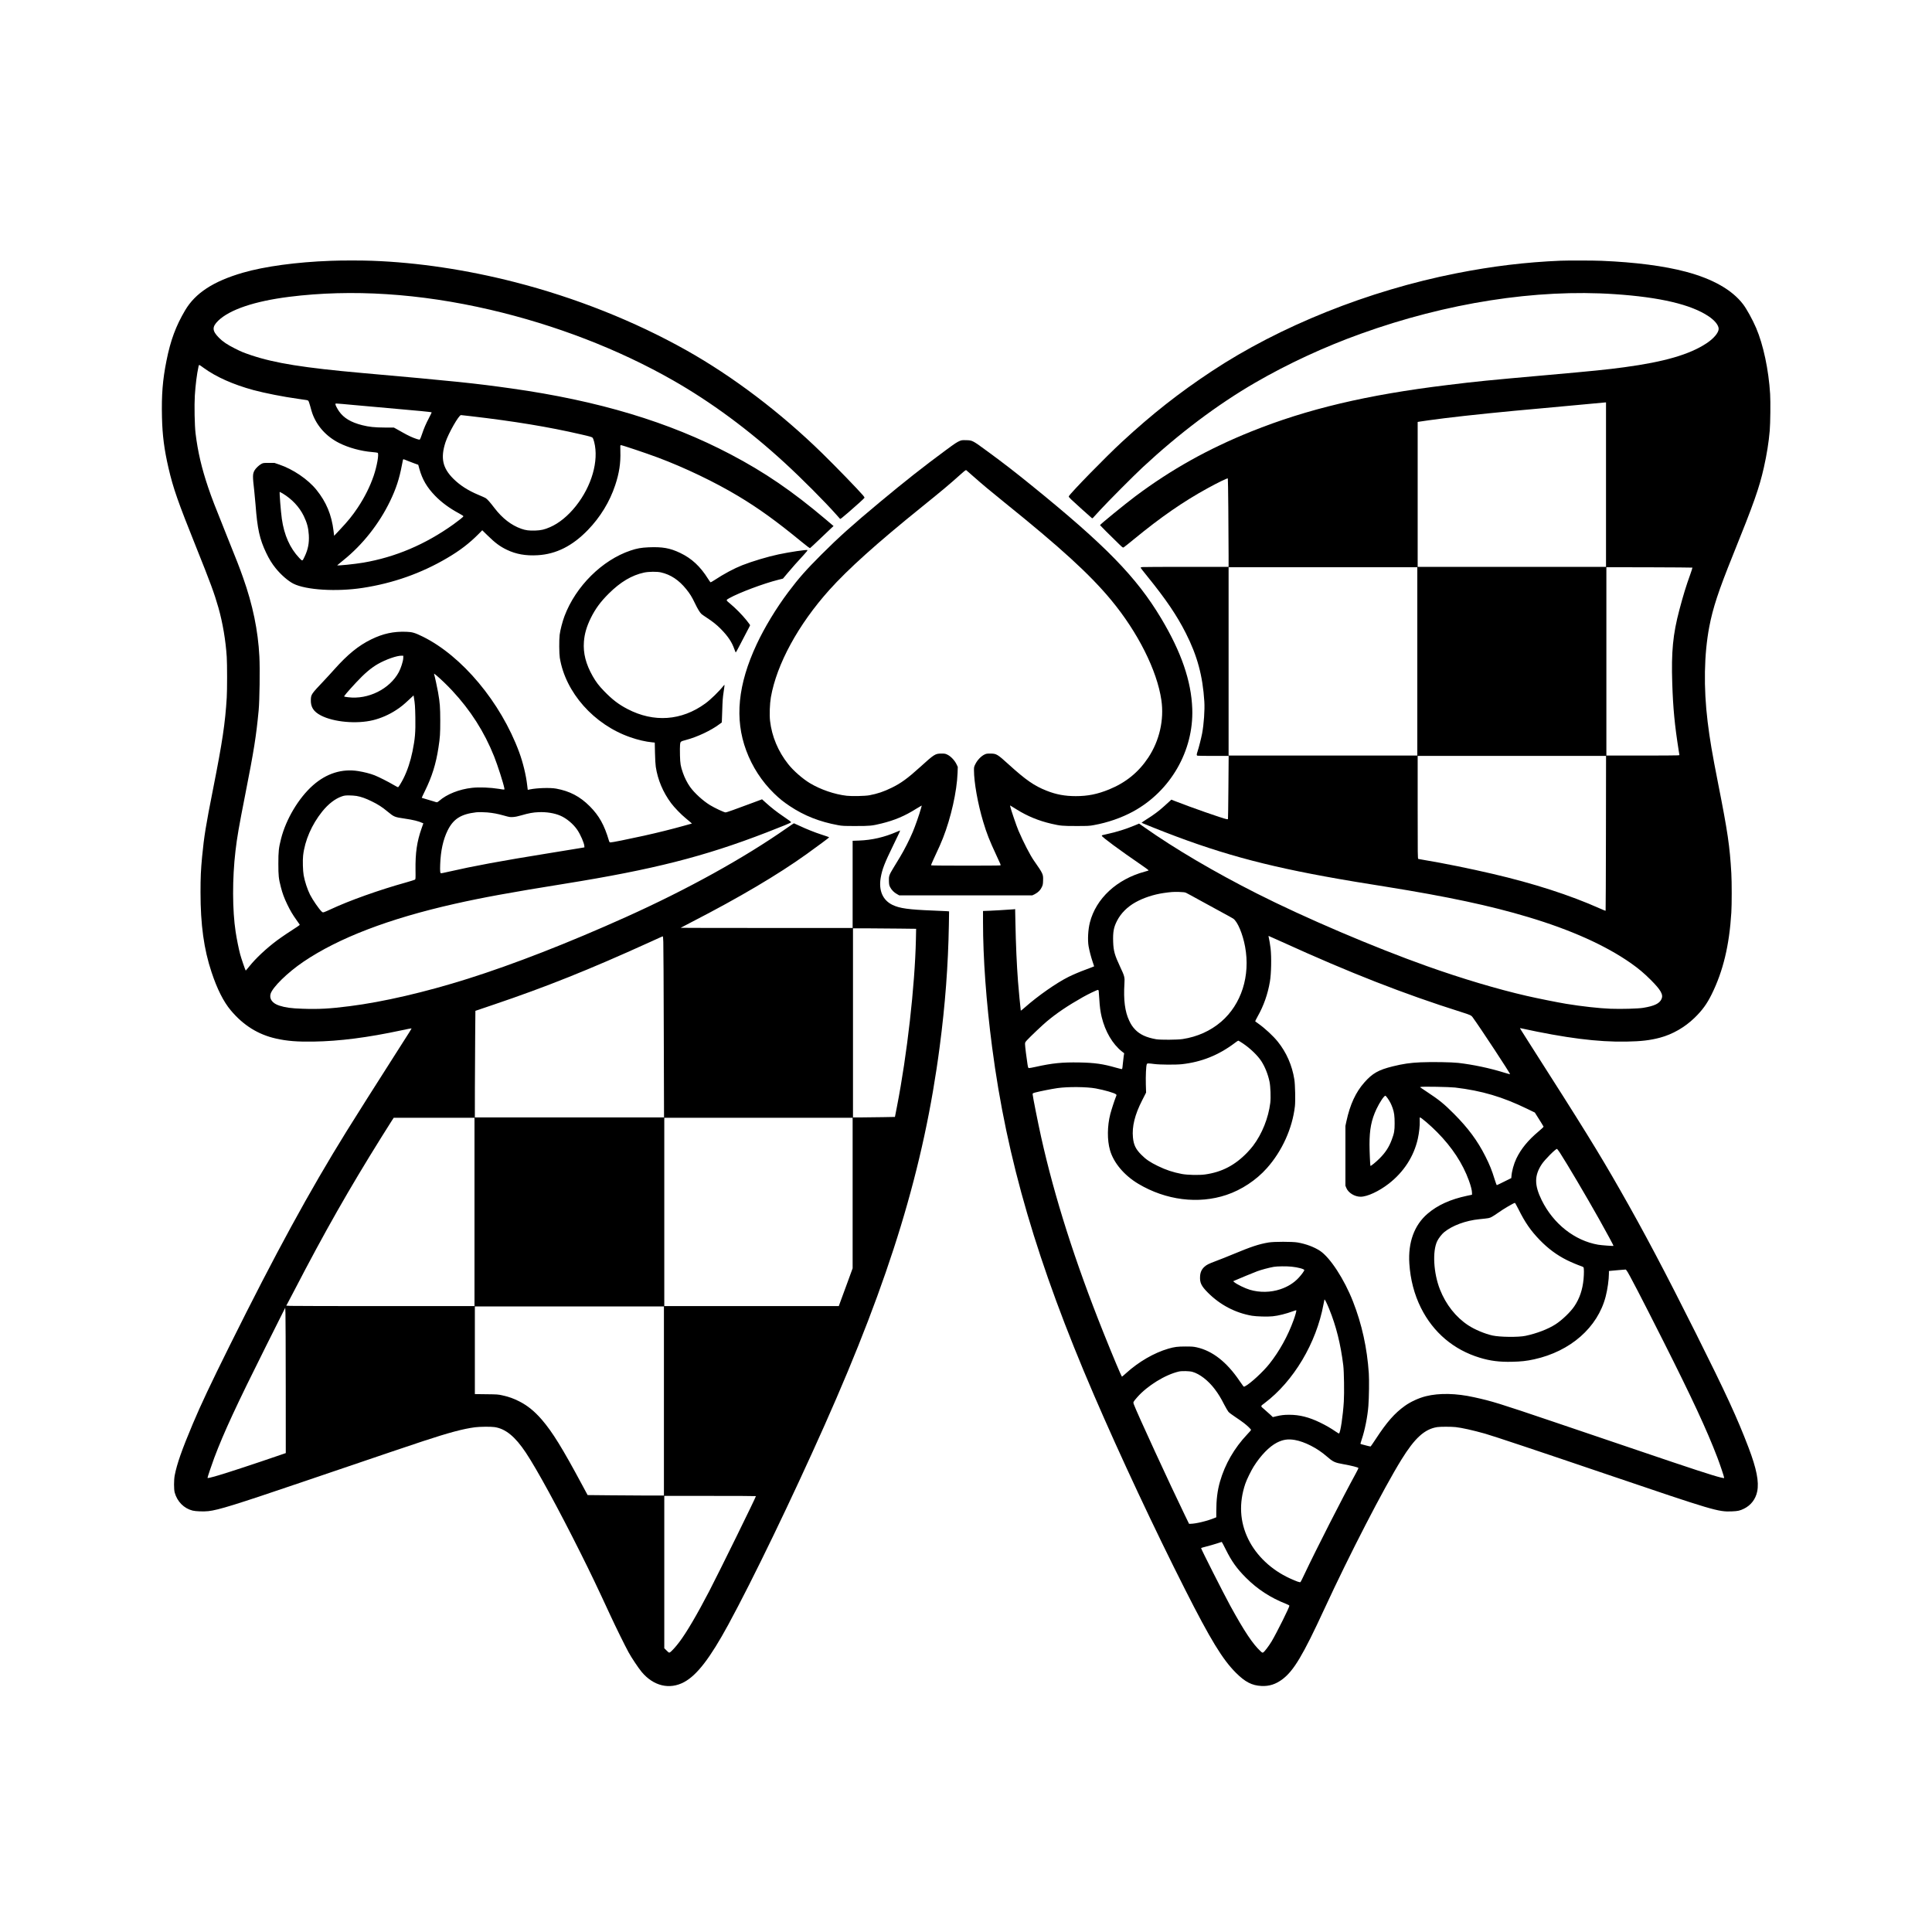 <?xml version="1.0" encoding="UTF-8" standalone="yes"?>
<svg version="1.0" xmlns="http://www.w3.org/2000/svg" width="4000pt" height="4000pt" viewBox="0 0 5334 5334" preserveAspectRatio="xMidYMid meet">
  <g transform="translate(0,5334) scale(0.1,-0.1)" fill="#000000" stroke="none">
    <path d="M9125 46139 c-938 -34 -1825 -155 -2423 -329 -811 -236 -1308 -560
-1590 -1036 -257 -435 -403 -827 -516 -1394 -106 -528 -139 -944 -124 -1564
12 -500 62 -887 180 -1396 128 -555 260 -932 763 -2185 396 -987 502 -1275
615 -1671 118 -416 201 -905 230 -1359 13 -205 13 -911 0 -1125 -43 -709 -120
-1222 -374 -2505 -205 -1034 -251 -1319 -306 -1885 -35 -368 -44 -569 -44
-985 0 -896 93 -1573 305 -2207 154 -465 330 -814 531 -1053 347 -414 757
-669 1251 -779 304 -68 583 -90 1037 -83 718 12 1484 110 2433 313 142 31 262
54 266 52 10 -3 -12 -38 -479 -768 -444 -694 -1097 -1726 -1313 -2075 -1029
-1660 -1965 -3377 -3223 -5910 -533 -1074 -797 -1633 -1021 -2165 -301 -715
-437 -1100 -500 -1425 -24 -126 -24 -386 0 -473 70 -249 254 -436 492 -497 84
-22 308 -30 436 -16 276 30 750 177 2609 809 2490 846 2894 983 3315 1122 727
239 1107 341 1439 385 132 17 435 20 539 5 303 -44 568 -260 865 -706 307
-462 896 -1541 1512 -2774 286 -572 451 -918 822 -1720 151 -326 396 -824 503
-1020 77 -142 269 -430 359 -538 326 -392 772 -499 1174 -282 356 192 717 662
1219 1585 675 1240 1758 3484 2658 5505 1818 4081 2743 7123 3179 10455 152
1157 233 2235 253 3356 l6 377 -74 6 c-41 3 -200 10 -354 16 -689 27 -937 61
-1135 157 -269 130 -385 398 -325 749 40 235 108 410 351 906 168 343 192 398
180 398 -2 0 -42 -16 -88 -36 -346 -150 -685 -228 -1045 -241 l-173 -6 0
-1204 0 -1203 -2377 0 c-1307 0 -2374 2 -2372 4 2 3 141 75 309 162 1303 670
2383 1309 3169 1873 297 213 621 454 621 461 0 9 -44 25 -215 80 -175 56 -427
157 -603 241 -80 38 -149 69 -153 69 -4 0 -92 -59 -196 -132 -1186 -830 -2751
-1696 -4438 -2455 -1591 -716 -3093 -1302 -4375 -1707 -1167 -368 -2333 -639
-3255 -755 -554 -71 -851 -87 -1310 -71 -304 10 -465 32 -633 86 -189 61 -280
181 -243 320 49 182 469 594 911 893 970 656 2358 1188 4168 1596 772 174
1553 317 3032 554 2454 394 3859 751 5579 1416 441 170 681 269 681 282 0 15
-45 49 -225 171 -171 116 -317 230 -470 368 l-106 96 -287 -107 c-440 -165
-694 -255 -718 -255 -42 0 -296 119 -431 201 -196 119 -433 337 -552 504 -78
111 -148 249 -196 386 -66 190 -76 252 -82 487 -3 117 -2 247 2 288 8 91 12
94 162 134 311 81 698 264 928 438 33 25 61 46 63 47 1 1 7 148 12 326 8 272
14 355 38 514 16 105 27 192 25 195 -3 3 -14 -6 -25 -20 -130 -163 -358 -385
-505 -492 -655 -478 -1422 -533 -2150 -153 -246 128 -420 262 -643 492 -149
154 -222 250 -316 414 -190 335 -267 634 -243 952 16 217 75 419 189 652 126
256 272 454 497 677 324 322 637 507 976 580 129 27 354 30 464 5 269 -61 494
-210 697 -461 103 -127 158 -215 239 -385 75 -158 138 -261 183 -303 16 -14
81 -60 144 -101 162 -105 280 -199 392 -313 197 -201 305 -362 373 -559 16
-44 32 -84 36 -89 4 -4 55 86 113 200 58 115 146 284 196 376 49 92 90 172 90
177 0 5 -46 67 -102 138 -119 148 -300 332 -452 458 -120 100 -119 95 -20 151
272 152 949 406 1350 506 l130 33 126 150 c129 154 274 317 457 515 70 76 100
115 93 122 -18 18 -494 -53 -798 -118 -299 -63 -722 -190 -1001 -299 -230 -91
-500 -235 -772 -414 -52 -34 -99 -60 -104 -58 -5 1 -37 46 -69 97 -216 344
-452 563 -771 715 -281 134 -488 171 -877 154 -199 -9 -313 -29 -489 -88 -785
-263 -1515 -986 -1826 -1811 -57 -150 -119 -391 -134 -518 -17 -139 -14 -517
4 -632 156 -959 941 -1845 1945 -2194 211 -74 427 -124 606 -141 l71 -7 6
-282 c4 -175 12 -320 22 -386 54 -359 199 -702 423 -1004 91 -122 279 -316
404 -417 50 -41 110 -90 131 -110 l40 -36 -219 -61 c-313 -88 -716 -189 -1109
-276 -452 -100 -891 -188 -923 -184 -22 2 -29 11 -40 48 -128 434 -271 690
-531 951 -269 269 -550 417 -926 486 -165 30 -525 19 -722 -21 l-62 -13 -5 36
c-3 20 -8 61 -11 91 -32 280 -116 627 -222 915 -509 1377 -1578 2656 -2664
3190 -217 106 -285 126 -449 132 -356 13 -644 -49 -976 -212 -348 -171 -643
-411 -1013 -825 -86 -96 -221 -244 -301 -328 -333 -351 -343 -366 -348 -509
-8 -202 73 -330 277 -436 352 -184 988 -241 1441 -130 217 53 448 154 640 281
131 86 206 147 358 290 l120 112 11 -67 c27 -163 32 -236 38 -538 7 -413 -8
-592 -78 -937 -55 -272 -143 -537 -249 -748 -53 -106 -130 -233 -148 -244 -5
-3 -63 26 -128 65 -145 86 -396 213 -520 263 -120 47 -285 90 -453 117 -449
72 -878 -63 -1252 -394 -394 -349 -742 -933 -879 -1472 -65 -256 -75 -349 -75
-690 0 -333 8 -411 70 -650 43 -169 90 -296 176 -475 84 -174 145 -277 254
-430 45 -63 85 -121 89 -127 5 -9 -21 -30 -76 -65 -179 -113 -439 -289 -554
-375 -294 -220 -585 -493 -763 -716 -52 -64 -96 -116 -97 -114 -12 11 -128
352 -153 448 -41 153 -94 418 -125 619 -92 601 -94 1475 -5 2235 44 380 93
661 269 1555 243 1234 302 1604 371 2327 26 269 38 1148 20 1488 -36 715 -184
1430 -450 2177 -113 318 -150 411 -466 1198 -331 824 -392 982 -497 1290 -182
537 -286 983 -349 1495 -26 217 -37 773 -20 1046 19 296 55 586 101 796 14 63
5 65 148 -38 341 -248 814 -458 1370 -609 312 -84 830 -186 1221 -240 289 -40
276 -38 295 -59 9 -10 32 -77 51 -147 18 -71 45 -163 60 -204 126 -347 389
-636 740 -812 256 -129 602 -224 910 -249 77 -6 146 -16 153 -21 38 -32 -20
-365 -111 -633 -101 -296 -251 -597 -440 -880 -148 -222 -271 -374 -499 -615
l-153 -163 -17 138 c-54 443 -201 796 -471 1130 -234 291 -649 572 -1030 700
l-132 45 -153 0 c-143 0 -156 -2 -201 -25 -67 -34 -161 -123 -195 -184 -53
-98 -54 -157 -7 -561 11 -96 27 -269 36 -385 50 -668 113 -951 294 -1330 83
-173 161 -300 262 -424 142 -177 344 -353 489 -426 348 -175 1196 -227 1915
-116 840 129 1615 403 2330 824 352 206 613 407 870 666 l99 101 141 -138
c211 -208 346 -309 540 -402 252 -121 523 -169 851 -149 509 30 957 255 1384
696 342 353 603 780 754 1236 111 333 153 608 143 930 -5 168 -4 177 14 177
38 0 680 -216 1017 -341 743 -278 1578 -678 2224 -1066 563 -338 1048 -687
1741 -1256 166 -136 232 -185 243 -179 8 4 139 127 292 273 152 146 295 281
316 300 l39 35 -219 186 c-918 776 -1678 1296 -2621 1792 -1705 897 -3652
1482 -6048 1820 -1019 144 -1550 199 -4110 426 -1627 145 -2423 272 -3080 492
-210 71 -277 98 -454 188 -213 108 -328 185 -436 294 -191 192 -196 300 -21
471 316 307 1006 540 1961 660 1724 216 3600 96 5545 -356 1804 -420 3543
-1091 5045 -1947 1055 -601 2105 -1376 3090 -2282 480 -441 1107 -1071 1434
-1440 46 -52 88 -99 92 -104 10 -11 44 15 233 178 220 189 437 387 443 403 3
7 -15 37 -40 66 -145 169 -744 787 -1127 1162 -1149 1123 -2462 2119 -3750
2843 -1433 805 -3068 1455 -4735 1882 -1335 342 -2684 544 -3945 590 -309 11
-830 11 -1145 -1z m621 -3979 c236 -21 663 -60 949 -85 880 -77 1213 -109
1223 -120 2 -2 -30 -68 -71 -147 -90 -171 -143 -295 -198 -460 -23 -68 -47
-130 -55 -138 -12 -12 -23 -11 -86 9 -113 36 -250 100 -396 184 -73 43 -156
89 -185 104 l-52 28 -250 1 c-281 1 -438 18 -624 65 -311 78 -512 199 -640
383 -55 80 -101 170 -101 199 0 23 -13 23 486 -23z m3258 -311 c1201 -140
2140 -295 3028 -500 268 -61 310 -74 332 -97 9 -11 27 -62 41 -115 132 -520
-68 -1217 -505 -1767 -216 -272 -469 -479 -717 -585 -154 -67 -244 -87 -406
-93 -172 -5 -262 6 -387 50 -274 97 -521 288 -737 570 -123 162 -200 249 -246
277 -18 11 -107 51 -199 89 -286 120 -506 261 -689 442 -301 298 -361 576
-219 1012 81 245 367 748 427 748 9 0 134 -14 277 -31z m-1759 -1228 c50 -21
138 -55 196 -75 l106 -38 32 -116 c81 -288 206 -504 430 -736 180 -186 397
-346 663 -489 86 -47 125 -73 122 -82 -8 -20 -129 -117 -274 -221 -778 -556
-1603 -906 -2490 -1058 -236 -40 -720 -90 -720 -73 0 2 78 67 173 143 526 422
986 1004 1287 1629 163 337 255 618 325 990 31 166 31 165 47 165 7 0 54 -17
103 -39z m-3444 -903 c259 -156 462 -372 585 -623 90 -186 128 -329 140 -525
13 -223 -21 -397 -115 -595 -65 -135 -58 -134 -149 -39 -257 271 -417 630
-481 1080 -29 207 -71 744 -58 744 4 0 39 -19 78 -42z m3332 -4551 c-3 -83
-65 -276 -123 -385 -252 -466 -846 -761 -1396 -692 -54 6 -104 15 -111 19 -14
7 90 130 328 387 230 248 415 405 602 512 222 127 531 234 657 229 l45 -2 -2
-68z m916 -474 c120 -101 300 -274 433 -417 510 -547 887 -1138 1159 -1817 98
-247 258 -744 283 -881 8 -46 17 -45 -146 -18 -243 39 -549 51 -746 29 -349
-38 -696 -175 -904 -358 -25 -23 -55 -41 -65 -41 -11 0 -53 11 -94 26 -41 14
-130 40 -198 59 -68 19 -125 36 -127 38 -2 2 37 85 86 185 197 400 306 749
375 1199 44 287 50 382 50 748 -1 374 -9 487 -61 785 -20 118 -92 447 -109
498 -7 21 6 14 64 -35z m-2206 -3328 c127 -22 254 -67 422 -150 173 -84 287
-158 435 -281 180 -148 191 -153 470 -194 235 -34 386 -71 491 -120 l27 -12
-49 -139 c-129 -368 -173 -674 -167 -1148 3 -249 2 -254 -18 -268 -12 -7 -124
-42 -250 -78 -731 -203 -1566 -501 -2069 -737 -82 -39 -167 -75 -187 -81 -35
-10 -40 -9 -69 18 -75 72 -246 320 -319 464 -74 148 -144 361 -176 536 -22
120 -30 414 -15 546 47 415 238 854 528 1215 167 207 354 352 538 416 70 24
95 28 201 28 67 0 160 -7 207 -15z m3612 -455 c168 -16 275 -36 455 -86 156
-44 169 -46 255 -41 62 4 134 19 230 47 203 59 322 81 475 87 218 9 432 -25
599 -96 172 -73 362 -233 471 -395 89 -133 188 -362 193 -445 l2 -36 -160 -27
c-88 -15 -468 -78 -845 -138 -1298 -209 -2044 -347 -2753 -509 -99 -23 -187
-41 -197 -41 -28 0 -34 50 -27 245 14 377 81 682 204 934 158 320 366 454 788
504 65 8 205 6 310 -3z m11349 -3207 l489 -6 -6 -296 c-28 -1279 -243 -3179
-523 -4612 l-56 -286 -331 -6 c-181 -4 -442 -7 -579 -7 l-248 0 0 2610 0 2610
383 0 c210 0 602 -3 871 -7z m-6491 -370 c4 -87 10 -1212 13 -2500 l7 -2343
-2611 0 -2612 0 1 793 c1 435 5 1097 8 1471 l6 678 510 173 c1437 486 2636
965 4290 1717 336 153 364 166 376 167 3 1 9 -70 12 -156z m-5213 -7453 l0
-2600 -2487 0 c-1369 0 -2538 3 -2599 6 l-111 7 37 66 c20 36 108 203 195 371
829 1599 1494 2769 2393 4210 119 190 244 389 279 443 l63 97 1115 0 1115 0 0
-2600z m10440 522 l0 -2078 -140 -384 c-78 -212 -164 -447 -192 -522 l-50
-138 -2409 0 -2409 0 0 2600 0 2600 2600 0 2600 0 0 -2078z m-5210 -5742 l0
-2610 -453 0 c-250 0 -724 3 -1054 7 l-600 6 -154 286 c-535 998 -820 1460
-1108 1793 -201 234 -402 396 -631 511 -159 80 -281 123 -465 164 -113 25
-139 27 -437 30 l-318 4 0 1210 0 1209 2610 0 2610 0 0 -2610z m-10441 424 l1
-1862 -237 -81 c-600 -207 -1419 -476 -1623 -534 -259 -74 -300 -83 -300 -66
0 20 121 379 185 549 265 703 615 1458 1429 3085 l531 1060 6 -145 c4 -80 7
-983 8 -2006z m12981 -3050 c0 -31 -1002 -2070 -1289 -2624 -340 -653 -622
-1134 -826 -1405 -95 -127 -220 -264 -259 -284 -26 -14 -28 -13 -91 49 l-65
64 0 2103 0 2103 1265 0 c696 0 1265 -2 1265 -6z"/>
    <path d="M43100 46143 c-981 -41 -1899 -152 -2895 -349 -2430 -480 -4868
-1457 -6755 -2706 -901 -596 -1644 -1181 -2475 -1949 -437 -403 -1411 -1400
-1466 -1500 -7 -13 7 -32 64 -87 72 -70 547 -498 573 -517 10 -7 19 -4 32 10
11 11 101 110 202 220 208 227 923 945 1170 1175 1009 938 2062 1730 3103
2334 903 523 1906 988 2919 1352 2371 854 4838 1239 7003 1093 1251 -83 2109
-285 2595 -610 173 -115 280 -249 280 -348 0 -106 -136 -268 -335 -399 -467
-309 -1160 -511 -2270 -661 -464 -63 -856 -103 -2130 -216 -1685 -150 -1923
-173 -2759 -276 -2218 -270 -3866 -661 -5411 -1282 -1190 -479 -2206 -1047
-3195 -1786 -288 -216 -980 -780 -980 -800 0 -6 281 -286 527 -525 93 -91 104
-99 125 -89 13 6 145 111 293 233 741 608 1354 1032 2025 1400 291 160 550
285 559 271 7 -11 21 -1424 21 -2128 l0 -313 -1169 0 c-642 0 -1189 -3 -1215
-6 -31 -5 -46 -11 -44 -20 2 -7 84 -114 184 -236 516 -637 815 -1078 1063
-1568 316 -624 466 -1175 511 -1886 15 -232 -13 -629 -61 -884 -25 -131 -93
-398 -125 -492 -30 -90 -31 -114 -1 -122 12 -3 210 -6 441 -6 l418 0 -7 -867
c-4 -478 -9 -872 -12 -876 -3 -5 -21 -6 -41 -2 -112 21 -1005 334 -1414 495
l-108 43 -59 -54 c-33 -30 -104 -94 -157 -142 -129 -117 -268 -221 -453 -337
-83 -52 -151 -98 -151 -101 0 -8 24 -19 326 -139 1715 -687 3030 -1051 5104
-1414 322 -57 529 -91 1310 -216 1707 -274 2886 -525 3925 -837 1188 -355
2147 -786 2849 -1280 207 -146 356 -271 542 -457 278 -278 351 -407 297 -527
-57 -126 -197 -193 -507 -244 -141 -23 -605 -36 -898 -25 -309 11 -809 67
-1228 136 -232 38 -812 155 -1090 219 -809 186 -1783 476 -2750 820 -1471 523
-3375 1336 -4705 2009 -1172 593 -2256 1231 -3098 1824 l-149 104 -131 -55
c-224 -94 -499 -180 -742 -232 -152 -32 -155 -34 -155 -50 0 -32 506 -405
1098 -810 111 -76 199 -142 195 -146 -4 -4 -53 -19 -108 -34 -771 -208 -1346
-741 -1515 -1405 -50 -194 -65 -483 -35 -656 22 -124 67 -298 114 -436 l39
-117 -71 -29 c-40 -17 -119 -47 -177 -67 -127 -45 -352 -141 -461 -196 -332
-166 -840 -521 -1199 -838 -63 -56 -116 -98 -117 -94 -6 18 -64 624 -77 808
-36 473 -60 1020 -72 1649 l-7 348 -36 -6 c-57 -8 -724 -46 -828 -46 l-23 0 0
-302 c0 -1000 88 -2212 251 -3458 403 -3089 1248 -5975 2812 -9605 716 -1661
1683 -3726 2518 -5373 700 -1382 1030 -1923 1399 -2293 254 -255 443 -353 706
-366 216 -11 396 47 581 186 312 235 568 664 1153 1931 695 1506 1638 3333
2131 4131 369 597 640 844 989 899 85 13 384 13 508 0 174 -19 468 -85 812
-181 204 -57 1487 -485 3345 -1117 2967 -1008 3094 -1046 3470 -1029 168 7
220 19 332 73 193 94 324 264 367 476 55 266 -17 629 -239 1213 -311 816 -617
1481 -1449 3145 -860 1718 -1439 2814 -2099 3970 -588 1031 -1006 1706 -2529
4090 -254 398 -243 379 -221 374 1257 -274 2132 -385 2923 -371 411 7 658 36
929 108 346 92 685 286 955 548 214 208 343 385 476 656 314 637 484 1345 540
2252 14 222 14 844 0 1083 -43 752 -100 1140 -365 2480 -166 842 -229 1211
-290 1710 -114 937 -98 1858 46 2615 99 520 255 994 651 1975 582 1442 728
1856 857 2427 79 351 135 699 161 1013 18 208 24 804 11 1015 -41 666 -188
1357 -386 1820 -97 227 -263 529 -362 657 -303 396 -836 699 -1578 896 -601
160 -1394 263 -2330 302 -204 9 -942 11 -1115 3z m1240 -6183 l0 -2270 -2600
0 -2600 0 0 2000 0 2000 23 5 c43 9 444 65 722 99 626 78 1649 183 2710 276
380 34 915 83 1190 110 275 26 512 48 528 49 l27 1 0 -2270z m-5210 -4880 l0
-2600 -2605 0 -2605 0 0 2600 0 2600 2605 0 2605 0 0 -2600z m7595 2589 c3 -4
-23 -87 -58 -185 -117 -323 -193 -572 -301 -979 -179 -675 -226 -1155 -197
-2035 22 -686 66 -1145 179 -1861 l19 -117 -45 -6 c-25 -3 -478 -6 -1008 -6
l-964 0 0 2600 0 2600 1184 -2 c651 -2 1187 -6 1191 -9z m-2387 -7333 c-2
-1174 -6 -2137 -9 -2140 -3 -4 -78 26 -165 65 -817 365 -1824 690 -2959 954
-613 143 -1356 294 -1875 380 -85 14 -163 28 -172 31 -17 5 -18 82 -18 1425
l0 1419 2600 0 2601 0 -3 -2134z m-11593 -1645 c24 -11 189 -100 367 -199 178
-99 451 -248 608 -332 157 -84 304 -166 328 -182 119 -82 261 -417 327 -773
149 -806 -101 -1591 -660 -2073 -295 -253 -656 -416 -1065 -479 -146 -22 -613
-25 -730 -5 -272 48 -450 131 -581 268 -73 78 -112 136 -164 247 -118 249
-159 573 -131 1023 11 175 4 202 -118 461 -151 321 -185 442 -193 689 -9 277
15 405 109 586 106 205 281 380 505 506 222 124 500 216 778 257 203 29 269
34 423 30 124 -4 162 -9 197 -24z m2659 -1360 c1849 -843 3360 -1434 4936
-1931 252 -80 278 -92 316 -143 208 -285 1053 -1569 1035 -1575 -5 -2 -76 18
-158 43 -399 125 -859 222 -1273 270 -187 21 -727 30 -1037 16 -285 -12 -490
-42 -772 -112 -393 -97 -559 -191 -782 -443 -238 -268 -396 -609 -496 -1071
l-28 -130 0 -825 0 -825 24 -60 c55 -137 230 -245 396 -245 184 0 506 150 778
361 414 322 693 754 801 1240 37 166 59 374 53 492 -3 65 -2 97 6 97 32 0 289
-220 472 -405 414 -418 708 -865 880 -1340 55 -151 85 -272 85 -340 l0 -50
-138 -29 c-461 -98 -809 -256 -1089 -495 -366 -314 -541 -790 -503 -1376 28
-440 137 -856 321 -1225 341 -680 903 -1156 1625 -1375 289 -88 539 -119 884
-112 251 5 411 23 615 68 1003 220 1754 879 1975 1733 51 195 90 472 90 638
l0 67 43 5 c23 3 128 13 232 21 l190 15 25 -29 c48 -56 407 -748 1021 -1966
787 -1562 1190 -2430 1481 -3190 71 -184 188 -533 188 -559 0 -20 2 -20 -95 3
-216 52 -806 245 -2285 748 -1067 363 -1206 410 -2325 788 -1528 517 -1693
568 -2197 679 -492 110 -961 120 -1328 29 -196 -48 -423 -152 -585 -268 -280
-201 -495 -444 -797 -906 -75 -113 -140 -209 -145 -212 -6 -4 -57 6 -114 22
-57 16 -119 32 -136 36 -18 4 -33 12 -33 19 0 6 16 58 35 115 87 255 162 635
184 926 18 232 24 719 12 900 -47 700 -192 1359 -438 1985 -241 614 -629 1209
-908 1395 -162 107 -388 192 -620 232 -149 25 -646 25 -800 0 -272 -46 -477
-114 -991 -328 -148 -62 -350 -142 -450 -179 -220 -83 -265 -105 -332 -165
-73 -65 -112 -149 -119 -253 -13 -183 30 -275 217 -462 336 -337 757 -557
1215 -636 124 -21 435 -30 572 -15 158 16 372 70 562 140 46 18 86 29 89 26
10 -9 -25 -138 -74 -272 -157 -435 -390 -857 -667 -1206 -175 -221 -527 -546
-673 -620 -30 -15 -32 -15 -51 6 -11 12 -57 77 -102 144 -352 520 -746 828
-1181 925 -91 20 -131 23 -310 23 -220 0 -305 -11 -474 -60 -392 -114 -821
-362 -1167 -677 -61 -55 -112 -98 -113 -96 -25 27 -245 552 -514 1223 -781
1952 -1347 3729 -1717 5390 -83 371 -235 1136 -235 1180 0 33 1 33 82 55 121
32 442 96 603 119 286 41 804 37 1055 -9 240 -44 520 -125 560 -162 20 -18 20
-18 -2 -71 -42 -106 -120 -346 -154 -474 -85 -332 -89 -718 -8 -999 100 -348
391 -694 781 -927 761 -454 1658 -567 2433 -307 416 139 823 408 1117 739 420
471 704 1099 774 1710 16 143 7 601 -16 740 -62 391 -219 747 -460 1046 -129
159 -348 362 -535 495 -41 29 -79 57 -84 61 -4 4 26 67 68 141 163 287 278
612 336 955 38 219 47 673 19 923 -9 81 -44 285 -55 323 -3 9 -2 17 2 17 4 0
174 -76 378 -169z m-5070 -1353 c3 -18 10 -116 16 -218 12 -214 31 -353 66
-499 98 -402 299 -744 558 -951 l63 -49 -13 -79 c-7 -43 -17 -139 -24 -212 -6
-74 -15 -139 -20 -144 -6 -6 -74 10 -172 38 -358 103 -585 135 -1009 143 -477
8 -742 -18 -1213 -123 -87 -19 -168 -34 -180 -32 -19 3 -23 15 -38 105 -26
158 -68 498 -68 555 0 47 3 54 56 112 94 102 422 413 539 511 280 235 581 438
1000 675 146 83 390 200 417 200 12 0 19 -10 22 -32z m3983 -1447 c201 -135
407 -334 508 -490 100 -155 182 -360 225 -566 27 -129 38 -438 21 -582 -52
-420 -227 -858 -475 -1186 -33 -45 -106 -129 -161 -186 -338 -352 -701 -541
-1163 -606 -161 -23 -484 -16 -642 13 -242 46 -440 111 -665 221 -217 106
-327 181 -455 310 -155 155 -211 272 -231 477 -29 301 51 628 253 1023 l110
216 -7 230 c-6 231 6 500 25 549 8 22 15 26 52 26 24 0 95 -7 158 -16 145 -20
594 -23 760 -5 543 60 1017 250 1465 589 44 34 85 61 92 61 7 1 65 -35 130
-78z m5853 -1216 c741 -88 1309 -256 1995 -589 l210 -102 44 -70 c104 -163
193 -308 197 -319 3 -7 -60 -67 -139 -133 -291 -244 -484 -481 -612 -747 -72
-151 -127 -350 -137 -500 l-3 -40 -195 -97 c-107 -54 -200 -98 -205 -98 -6 0
-34 77 -63 170 -71 234 -139 402 -252 625 -218 432 -473 777 -870 1176 -271
272 -404 381 -755 612 -71 47 -141 94 -155 104 l-24 17 24 8 c46 14 793 0 940
-17z m-1857 -300 c62 -89 97 -159 135 -265 43 -123 56 -220 56 -425 0 -202
-12 -271 -80 -452 -75 -203 -175 -356 -338 -518 -98 -98 -241 -214 -250 -204
-8 9 -26 412 -26 590 0 419 52 682 193 981 90 190 213 372 246 366 9 -2 38
-35 64 -73z m4755 -1502 c195 -301 734 -1213 1079 -1828 201 -357 405 -736
400 -741 -8 -9 -333 16 -423 31 -650 112 -1238 576 -1560 1230 -205 418 -204
681 3 994 83 125 377 421 418 421 7 0 44 -48 83 -107z m-1144 -1560 c181 -365
339 -592 586 -847 234 -241 469 -415 752 -557 108 -54 301 -135 388 -164 30
-9 61 -24 68 -33 15 -20 16 -174 2 -327 -28 -292 -109 -533 -253 -747 -107
-160 -340 -384 -522 -501 -209 -134 -518 -252 -830 -318 -196 -41 -707 -35
-911 10 -213 48 -488 163 -666 280 -343 224 -619 574 -783 991 -178 453 -212
1057 -74 1338 37 76 129 194 190 243 227 185 594 321 974 359 274 28 273 28
345 66 37 20 114 70 171 111 149 107 431 272 464 273 6 0 50 -80 99 -177z
m-6263 -1584 c171 -17 349 -65 349 -94 0 -22 -76 -127 -152 -209 -132 -144
-304 -252 -509 -320 -268 -90 -569 -95 -841 -15 -133 39 -356 148 -430 209
l-32 27 49 22 c105 47 515 216 614 253 110 41 322 98 456 122 97 17 353 20
496 5z m1035 -1165 c194 -477 316 -965 390 -1559 21 -170 30 -757 15 -1001
-24 -392 -93 -856 -132 -880 -5 -3 -44 19 -87 49 -126 88 -277 176 -437 253
-307 149 -567 214 -851 214 -144 0 -226 -10 -361 -42 l-92 -22 -68 65 c-38 35
-112 102 -166 148 -113 96 -113 83 8 174 800 603 1427 1655 1625 2727 11 63
23 122 26 130 7 20 60 -85 130 -256z m-3777 -1738 c201 -56 436 -237 618 -477
98 -129 168 -243 262 -428 45 -86 97 -176 117 -200 20 -23 103 -86 183 -138
80 -53 189 -129 242 -170 95 -72 199 -173 199 -192 0 -6 -48 -61 -107 -123
-356 -377 -613 -822 -751 -1303 -71 -247 -102 -499 -102 -822 l0 -163 -37 -15
c-202 -85 -526 -164 -676 -165 l-39 0 -123 253 c-395 812 -1328 2839 -1401
3044 -23 64 -23 63 92 196 278 318 777 626 1155 712 79 18 289 13 368 -9z
m2827 -1881 c275 -48 622 -226 879 -450 179 -156 223 -177 467 -220 224 -40
400 -85 412 -104 3 -5 -30 -74 -74 -154 -364 -665 -1097 -2103 -1415 -2777
-53 -113 -102 -211 -109 -218 -16 -16 -102 13 -296 102 -508 233 -921 622
-1146 1081 -235 479 -263 996 -83 1530 38 114 160 362 234 480 194 306 427
546 635 654 169 87 308 108 496 76z m-1903 -3027 c163 -328 305 -526 557 -778
319 -319 677 -552 1110 -722 55 -21 86 -39 88 -50 6 -33 -348 -745 -490 -984
-74 -124 -201 -291 -233 -306 -22 -10 -30 -6 -72 33 -214 197 -451 553 -833
1249 -189 346 -810 1572 -810 1600 0 4 67 24 149 44 82 21 209 57 282 81 74
24 137 44 140 45 4 0 54 -96 112 -212z"/>
    <path d="M26498 41167 c-81 -35 -133 -69 -393 -261 -623 -460 -1110 -844
-1810 -1426 -768 -640 -1131 -965 -1611 -1444 -438 -439 -631 -657 -923 -1046
-333 -444 -655 -976 -871 -1439 -519 -1111 -612 -2058 -288 -2931 165 -447
432 -858 769 -1185 154 -149 255 -231 434 -350 399 -266 822 -433 1335 -527
115 -21 153 -23 485 -23 398 0 449 5 714 70 362 89 641 207 955 405 50 31 105
64 123 73 l32 17 -25 -90 c-41 -150 -159 -487 -224 -640 -95 -223 -234 -497
-351 -690 -58 -96 -143 -235 -187 -308 -113 -186 -125 -220 -120 -357 4 -100
7 -116 35 -171 40 -77 106 -143 187 -189 l63 -35 1837 0 1836 0 69 34 c90 46
155 110 194 194 28 60 32 78 35 179 6 179 4 184 -255 556 -105 151 -285 501
-424 823 -53 124 -212 590 -225 658 l-7 39 39 -23 c21 -13 89 -55 149 -92 294
-183 607 -311 955 -391 248 -57 299 -62 685 -62 321 0 361 2 480 24 382 68
769 202 1090 377 1032 563 1672 1675 1632 2834 -27 768 -302 1567 -860 2500
-681 1138 -1536 2015 -3587 3676 -460 373 -772 614 -1190 920 -433 318 -431
317 -605 321 -109 3 -125 1 -177 -20z m382 -986 c249 -220 474 -408 850 -711
1559 -1256 2360 -1988 2948 -2697 738 -890 1268 -1947 1386 -2763 79 -543 -53
-1119 -361 -1585 -269 -406 -620 -691 -1082 -880 -324 -132 -589 -185 -921
-185 -298 0 -543 45 -806 150 -339 134 -573 296 -1039 719 -319 290 -344 305
-510 306 -102 0 -114 -2 -170 -29 -89 -44 -191 -151 -243 -255 -40 -78 -42
-88 -42 -170 0 -339 105 -930 255 -1429 96 -322 172 -514 362 -922 130 -278
127 -271 111 -282 -17 -10 -1889 -10 -1906 1 -10 6 3 43 59 162 169 363 202
437 263 591 221 561 384 1288 403 1794 l6 171 -36 75 c-50 105 -156 216 -245
260 -62 31 -73 33 -172 33 -169 0 -195 -17 -590 -375 -336 -305 -527 -444
-775 -565 -226 -111 -395 -168 -622 -211 -118 -22 -485 -30 -624 -14 -337 38
-724 171 -1019 348 -202 122 -455 343 -600 527 -277 350 -451 764 -500 1194
-19 164 -8 473 23 651 161 915 755 2004 1611 2960 523 582 1315 1294 2561
2299 592 479 730 594 1084 910 105 93 127 109 140 98 8 -6 99 -86 201 -176z"/>
  </g>
</svg>